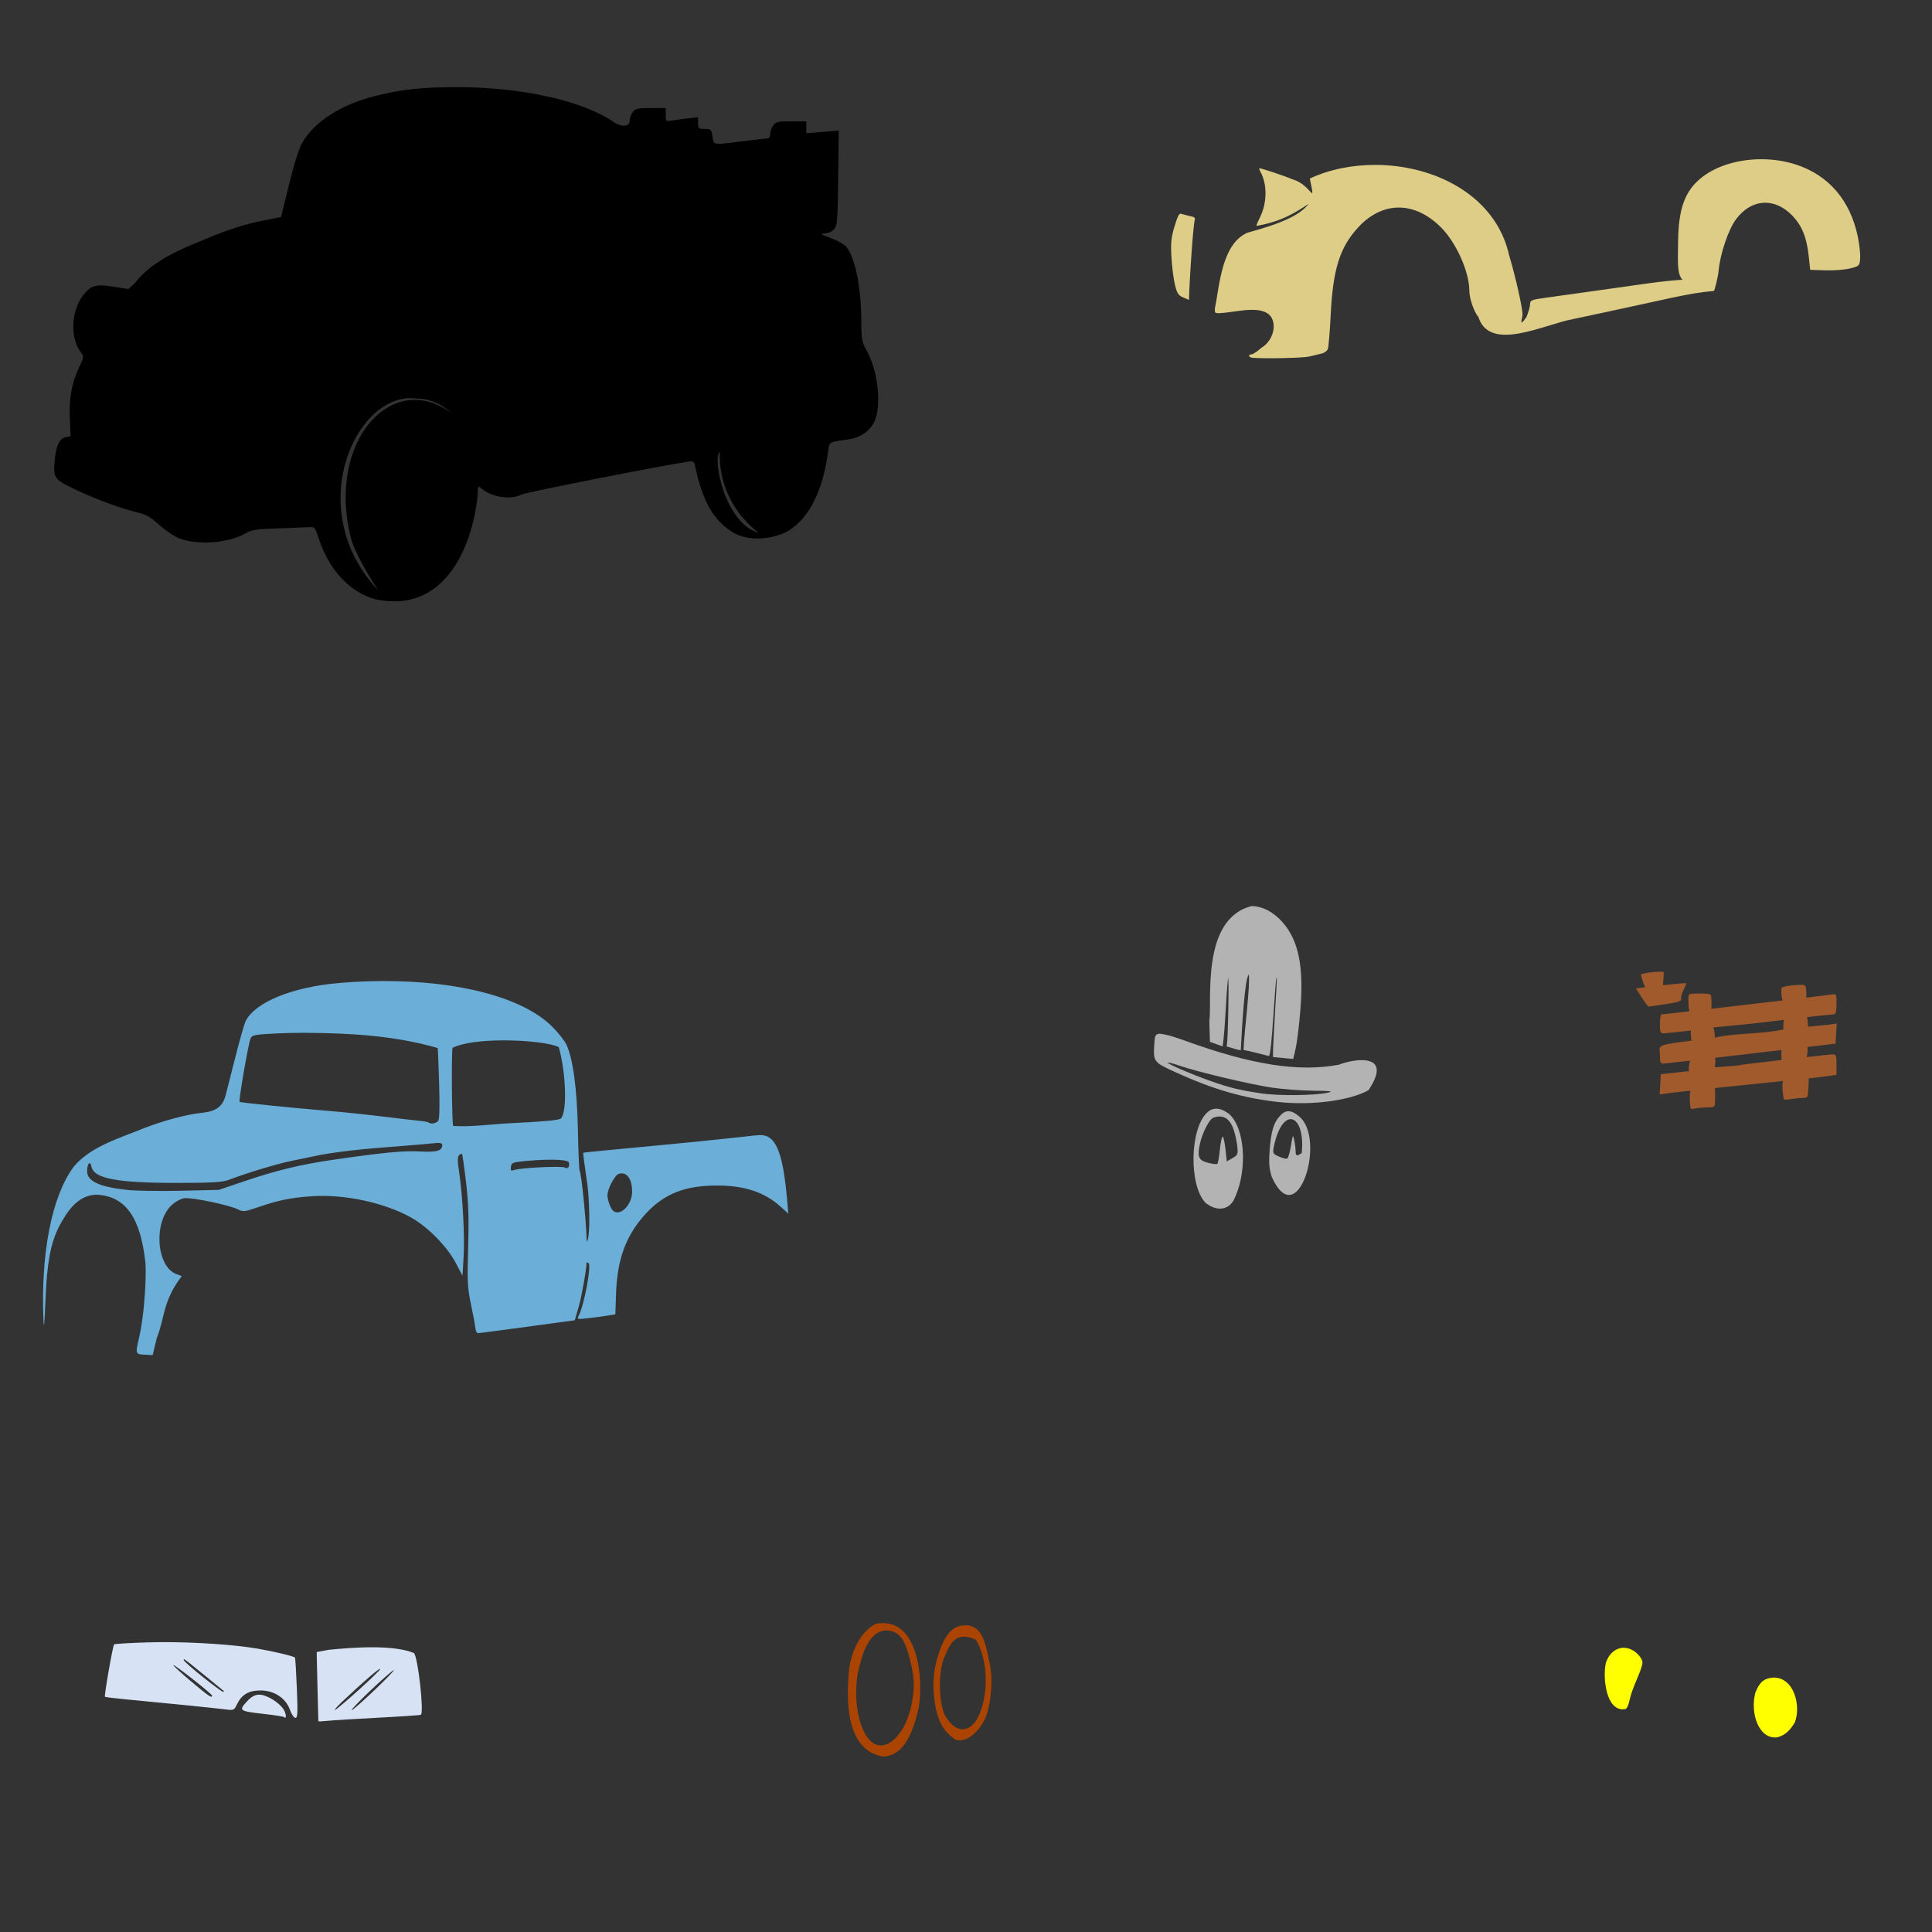 <?xml version="1.0" encoding="UTF-8" standalone="no"?>
<!-- Created with Inkscape (http://www.inkscape.org/) -->

<svg
   xmlns:dc="http://purl.org/dc/elements/1.1/"
   xmlns:cc="http://creativecommons.org/ns#"
   xmlns:rdf="http://www.w3.org/1999/02/22-rdf-syntax-ns#"
   xmlns:svg="http://www.w3.org/2000/svg"
   xmlns="http://www.w3.org/2000/svg"
   xmlns:sodipodi="http://sodipodi.sourceforge.net/DTD/sodipodi-0.dtd"
   xmlns:inkscape="http://www.inkscape.org/namespaces/inkscape"
   width="1080"
   height="1080"
   id="svg2"
   version="1.1"
   inkscape:version="0.47 r22583"
   sodipodi:docname="OldFarmTruck.svg">
  <rect width="100%" height="100%" fill="#333333" stroke="none"/>
  <defs
     id="defs4">
    <inkscape:perspective
       sodipodi:type="inkscape:persp3d"
       inkscape:vp_x="0 : 526.18109 : 1"
       inkscape:vp_y="0 : 1000 : 0"
       inkscape:vp_z="744.09448 : 526.18109 : 1"
       inkscape:persp3d-origin="372.04724 : 350.78739 : 1"
       id="perspective10" />
    <inkscape:perspective
       id="perspective2820"
       inkscape:persp3d-origin="0.5 : 0.33333333 : 1"
       inkscape:vp_z="1 : 0.5 : 1"
       inkscape:vp_y="0 : 1000 : 0"
       inkscape:vp_x="0 : 0.5 : 1"
       sodipodi:type="inkscape:persp3d" />
    <inkscape:perspective
       id="perspective2836"
       inkscape:persp3d-origin="0.5 : 0.33333333 : 1"
       inkscape:vp_z="1 : 0.5 : 1"
       inkscape:vp_y="0 : 1000 : 0"
       inkscape:vp_x="0 : 0.5 : 1"
       sodipodi:type="inkscape:persp3d" />
    <inkscape:perspective
       id="perspective2869"
       inkscape:persp3d-origin="0.5 : 0.33333333 : 1"
       inkscape:vp_z="1 : 0.5 : 1"
       inkscape:vp_y="0 : 1000 : 0"
       inkscape:vp_x="0 : 0.5 : 1"
       sodipodi:type="inkscape:persp3d" />
    <inkscape:perspective
       id="perspective2899"
       inkscape:persp3d-origin="0.5 : 0.33333333 : 1"
       inkscape:vp_z="1 : 0.5 : 1"
       inkscape:vp_y="0 : 1000 : 0"
       inkscape:vp_x="0 : 0.5 : 1"
       sodipodi:type="inkscape:persp3d" />
    <inkscape:perspective
       id="perspective2899-4"
       inkscape:persp3d-origin="0.5 : 0.33333333 : 1"
       inkscape:vp_z="1 : 0.5 : 1"
       inkscape:vp_y="0 : 1000 : 0"
       inkscape:vp_x="0 : 0.5 : 1"
       sodipodi:type="inkscape:persp3d" />
    <inkscape:perspective
       id="perspective2899-9"
       inkscape:persp3d-origin="0.5 : 0.33333333 : 1"
       inkscape:vp_z="1 : 0.5 : 1"
       inkscape:vp_y="0 : 1000 : 0"
       inkscape:vp_x="0 : 0.5 : 1"
       sodipodi:type="inkscape:persp3d" />
    <inkscape:perspective
       id="perspective2941"
       inkscape:persp3d-origin="0.5 : 0.33333333 : 1"
       inkscape:vp_z="1 : 0.5 : 1"
       inkscape:vp_y="0 : 1000 : 0"
       inkscape:vp_x="0 : 0.5 : 1"
       sodipodi:type="inkscape:persp3d" />
    <inkscape:perspective
       id="perspective2996"
       inkscape:persp3d-origin="0.5 : 0.33333333 : 1"
       inkscape:vp_z="1 : 0.5 : 1"
       inkscape:vp_y="0 : 1000 : 0"
       inkscape:vp_x="0 : 0.5 : 1"
       sodipodi:type="inkscape:persp3d" />
    <inkscape:perspective
       id="perspective3020"
       inkscape:persp3d-origin="0.5 : 0.33333333 : 1"
       inkscape:vp_z="1 : 0.5 : 1"
       inkscape:vp_y="0 : 1000 : 0"
       inkscape:vp_x="0 : 0.5 : 1"
       sodipodi:type="inkscape:persp3d" />
    <inkscape:perspective
       id="perspective3042"
       inkscape:persp3d-origin="0.5 : 0.33333333 : 1"
       inkscape:vp_z="1 : 0.5 : 1"
       inkscape:vp_y="0 : 1000 : 0"
       inkscape:vp_x="0 : 0.5 : 1"
       sodipodi:type="inkscape:persp3d" />
    <inkscape:perspective
       id="perspective3065"
       inkscape:persp3d-origin="0.5 : 0.33333333 : 1"
       inkscape:vp_z="1 : 0.5 : 1"
       inkscape:vp_y="0 : 1000 : 0"
       inkscape:vp_x="0 : 0.5 : 1"
       sodipodi:type="inkscape:persp3d" />
  </defs>
  <sodipodi:namedview
     id="base"
     pagecolor="#ffffff"
     bordercolor="#666666"
     borderopacity="1.0"
     inkscape:pageopacity="0.0"
     inkscape:pageshadow="2"
     inkscape:zoom="0.22685185"
     inkscape:cx="1460.9374"
     inkscape:cy="137.02875"
     inkscape:document-units="in"
     inkscape:current-layer="layer1"
     showgrid="false"
     units="in"
     inkscape:showpageshadow="false"
     borderlayer="false"
     inkscape:window-width="1280"
     inkscape:window-height="747"
     inkscape:window-x="-4"
     inkscape:window-y="-4"
     inkscape:window-maximized="1" />
  <g
     inkscape:label="Layer 1"
     inkscape:groupmode="layer"
     id="layer1"
     transform="translate(0,27.64)">
    <path
       style="fill:#000000"
       d="m 255.324,21.075 c -19.182,0 -30.355,1.187 -45.041,4.803 -19.416,4.78 -34.257,14.209 -41.325,26.27 -1.763,3.008 -4.545,11.8 -7.335,23.188 l -4.486,18.344 -9.261,1.83 c -11.136,2.192 -20.213,5.086 -33.674,10.748 -6.335,2.876 -28.004,10.081 -38.559,24.082 l -3.867,3.647 -8.243,-1.335 c -9.127,-1.478 -12.106,-0.873 -15.812,3.22 -7.885,8.709 -9.072,24.829 -2.463,33.522 1.698,2.234 1.67,2.612 -0.716,7.596 -4.36,9.11 -5.974,17.562 -5.518,28.912 l 0.413,10.321 -2.752,0.55 c -3.438,0.688 -5.318,4.577 -6.055,12.523 -0.964,10.397 -0.522,11.052 11.697,16.803 11.846,5.575 25.615,10.637 34.733,12.77 4.489,1.05 7.174,2.579 11.642,6.647 3.197,2.91 7.982,6.251 10.624,7.417 10.076,4.45 28.419,3.22 38.215,-2.56 3.113,-1.837 5.986,-2.262 17.532,-2.628 7.595,-0.241 15.412,-0.555 17.38,-0.688 3.519,-0.238 3.628,-0.122 5.849,6.66 5.645,17.24 17.388,29.806 31.376,33.578 37.303,8.321 54.154,-26.625 57.371,-58.43 0.021,-4.871 0.147,-5.102 1.885,-3.578 5.665,4.967 16.522,6.709 22.39,3.578 2.252,-1.202 79.768,-16.507 93.26,-18.413 3.044,-0.43 3.477,-0.165 4.032,2.546 3.997,19.518 10.506,30.763 21.591,37.279 8.174,4.48 18.972,3.694 27.468,0.344 13.169,-5.805 22.185,-22.205 25.252,-45.935 0.703,-5.437 0.381,-5.25 11.325,-6.688 5.996,-0.788 11.185,-4.078 13.995,-8.89 4.763,-8.155 2.953,-28.487 -3.592,-40.389 -2.834,-5.154 -3.151,-6.704 -3.151,-15.165 0,-19.935 -3.187,-36.516 -8.284,-43.1 -1.04,-1.343 -4.982,-3.596 -8.752,-4.995 -5.715,-2.122 -6.303,-2.555 -3.564,-2.601 1.935,-0.033 4.121,-0.969 5.312,-2.284 1.855,-2.048 2.048,-4.417 2.339,-28.72 l 0.316,-26.49 -9.082,0.743 -9.069,0.729 0,-3.33 0,-3.33 -8.436,0 c -7.51,0 -8.615,0.266 -10.087,2.367 -0.909,1.298 -1.651,3.445 -1.651,4.775 0,1.33 -0.61,2.408 -1.362,2.408 -0.752,0 -7.08,0.725 -14.064,1.596 -17.096,2.132 -16.039,2.289 -16.83,-2.656 -0.642,-4.013 -0.877,-4.238 -4.376,-4.238 -3.426,0 -3.702,-0.244 -3.702,-3.261 l 0,-3.261 -6.11,0.674 c -3.357,0.37 -7.408,0.923 -9.014,1.225 -2.743,0.516 -2.931,0.309 -2.931,-3.261 l 0,-3.798 -8.422,0 c -7.51,0 -8.615,0.266 -10.087,2.367 -0.909,1.298 -1.651,3.39 -1.651,4.651 0,3.507 -4.443,3.859 -9.069,0.716 C 325.379,28.553 291.619,21.075 255.324,21.075 z M 229.412,194.935 c 1.035,-0.003 2.081,0.061 3.124,0.193 6.853,-0.053 13.786,2.543 20.16,8.477 -32.802,-25.155 -70.301,14.73 -56.545,69.494 1.942,7.73 10.076,21.57 15.371,29.339 C 169.792,258.484 197.321,195.033 229.412,194.935 z m 172.897,29.945 c -0.354,16.887 6.173,32.955 21.619,45.302 -18.863,-5.563 -25.733,-41.534 -21.619,-45.302 z"
       id="path3189" />
    <path
       style="fill:#6baed8;fill-opacity:1"
       d="m 214.042,520.769 c -7.85,0.026 -15.932,0.371 -24.165,1.06 -26.153,2.187 -47.037,10.632 -52.513,21.234 -0.754,1.46 -3.354,10.541 -5.78,20.174 -2.426,9.633 -4.892,19.309 -5.477,21.495 -1.652,6.172 -5.356,8.903 -13.156,9.702 -8.622,0.883 -21.053,4.17 -32.394,8.56 -13.302,5.48 -30.21,10.255 -39.536,21.812 -12.14,16.669 -18.253,47.913 -16.734,85.458 0.236,5.835 0.587,2.346 1.128,-11.147 0.824,-20.523 2.722,-31.046 7.321,-40.582 4.842,-9.256 10.574,-17.689 20.614,-18.33 20.939,0.365 25.937,20.4 27.963,38.215 0.635,10.681 -1.081,31.181 -3.44,41.187 -2.286,9.695 -2.249,9.805 2.959,10.032 l 4.527,0.193 2.298,-9.605 c 4.651,-11.504 3.139,-20.367 13.954,-34.513 l -3,-1.128 c -11.152,-4.209 -12.956,-28.585 -2.835,-38.394 1.995,-1.933 5.085,-3.671 7.142,-4.005 4.023,-0.652 25.558,3.825 30.261,6.289 2.659,1.393 3.682,1.267 11.504,-1.417 10.966,-3.763 17.772,-5.155 29.284,-5.972 18.351,-1.303 40.821,3.481 55.857,11.89 9.314,5.209 20.091,16.157 24.935,25.335 l 3.784,7.17 0.619,-10.431 c 0.683,-11.457 -0.52,-34.411 -2.491,-47.394 -0.926,-6.104 -0.953,-8.611 -0.082,-9.482 0.651,-0.651 1.414,-0.967 1.679,-0.702 0.265,0.265 1.286,7.399 2.271,15.853 1.379,11.837 1.643,20.256 1.17,36.605 -0.55,18.99 -0.375,22.349 1.624,31.844 1.229,5.838 2.328,11.806 2.449,13.266 0.126,1.509 0.867,2.614 1.706,2.56 0.812,-0.052 13.25,-1.695 27.646,-3.647 l 26.174,-3.55 2.174,-7.5 c 1.684,-5.807 4.39,-20.99 4.39,-24.633 0,-0.284 0.503,-0.199 1.115,0.179 1.784,1.103 -2.466,23.761 -5.532,29.49 -1.031,1.926 -0.765,1.993 5.642,1.266 3.704,-0.42 8.576,-1.072 10.816,-1.445 l 4.073,-0.688 0.399,-11.67 c 0.662,-19.288 5.578,-32.519 16.541,-44.49 10.238,-11.179 21.813,-15.797 39.66,-15.839 15.529,-0.036 26.762,3.673 35.766,11.807 l 4.349,3.922 -0.757,-8.491 c -1.807,-20.479 -4.778,-30.67 -9.908,-34.032 -2.026,-1.327 -4.059,-1.634 -8.105,-1.183 -20.115,2.24 -39.038,4.157 -65.394,6.605 -16.64,1.546 -30.361,2.911 -30.495,3.041 -0.134,0.13 0.684,6.659 1.817,14.504 1.692,8.473 2.406,33.564 0.124,35.229 -0.153,-10.253 -2.929,-38.097 -3.963,-39.77 -0.295,-0.478 -0.724,-10.536 -0.95,-22.348 -0.44,-22.994 -2.757,-40.322 -6.426,-48.054 -1.086,-2.288 -4.757,-6.901 -8.16,-10.252 -16.398,-16.146 -52.053,-25.42 -94.444,-25.279 z m -43.981,28.94 c 25.04,0.137 50.369,1.477 74.586,8.504 0.142,0.142 0.513,9.059 0.826,19.83 0.384,13.234 0.195,20.041 -0.578,20.972 -1.134,1.367 -4.275,1.863 -5.298,0.839 -0.293,-0.293 -2.883,-0.755 -5.752,-1.032 -2.87,-0.277 -9.28,-1.015 -14.243,-1.638 -11.165,-1.4 -27.115,-3.106 -35.559,-3.798 -20.303,-1.665 -49.674,-4.633 -50.105,-5.064 -0.612,-0.612 4.72,-31.68 6.027,-35.119 0.888,-2.335 1.586,-2.481 15.069,-3.165 4.196,-0.213 9.452,-0.311 15.027,-0.33 z m 110.283,4.225 c 13.795,-0.118 27.73,1.565 32.022,3.798 4.07,14.346 4.729,36.307 1.197,39.839 -0.976,0.976 -9.309,1.764 -28.83,2.711 -10.166,0.516 -21.513,2.151 -31.403,1.472 -0.744,-1.494 -1.045,-41.439 -0.33,-43.692 5.972,-2.854 16.614,-4.036 27.344,-4.128 z m -35.931,57.316 c 2.21,0 2.794,0.345 2.794,1.142 0,3.28 -2.898,4.131 -12.454,3.647 -9.453,-0.479 -20.112,0.539 -48.054,4.569 -18.555,2.676 -32.02,5.923 -50.49,12.192 l -13.871,4.706 -21.165,0.482 c -11.639,0.266 -25.034,0.076 -29.766,-0.427 -15.805,-1.679 -22.724,-4.865 -22.692,-10.445 0.026,-4.515 1.693,-6.246 2.436,-2.532 1.321,6.606 14.489,9.085 47.972,9.027 20.403,-0.035 25.196,-0.34 29.188,-1.858 10.387,-3.95 26.465,-8.785 35.036,-10.541 4.963,-1.017 12.358,-2.544 16.445,-3.385 21.84,-3.775 42.844,-4.331 64.623,-6.578 z m 64.513,9.385 c 5.237,0.047 8.649,0.558 9,1.472 0.82,2.137 -0.553,4.082 -2.078,2.945 -1.356,-1.011 -24.177,0.04 -28.128,1.294 -2.161,0.686 -2.427,0.465 -2.119,-1.706 0.316,-2.234 1.056,-2.562 7.252,-3.165 5.083,-0.495 9.789,-0.768 13.72,-0.826 0.819,-0.012 1.605,-0.021 2.353,-0.014 z m 38.504,7.638 c 3.541,-0.046 5.931,3.906 5.931,10.225 0,7.079 -6.179,13.657 -10.293,10.968 -1.57,-1.026 -3.509,-6.005 -3.509,-9 0,-3.402 4.132,-11.233 6.289,-11.917 0.55,-0.174 1.077,-0.269 1.583,-0.275 z"
       id="path3141" />
    <path
       id="path3125"
       style="fill:#ffff00"
       d="m 907.955,893.485 c 2.95,0.085 6.003,1.593 8.518,4.61 2.123,2.981 2.133,3.291 0.495,8.216 -2.018,5.206 -4.452,10.06 -5.793,15.509 -0.974,4.351 -1.831,6.046 -3.041,5.986 -10.363,1.368 -12.281,-17.617 -10.459,-25.871 1.874,-5.66 5.967,-8.573 10.28,-8.449 z m 83.421,16.651 c 11.684,-0.133 15.448,15.994 11.986,24.977 -2.353,3.895 -5.028,7.276 -9.991,8.449 -10.311,1.094 -15.155,-13.553 -12.096,-25.114 1.489,-3.177 2.983,-7.96 10.101,-8.312 z" />
    <path
       id="path3099"
       style="fill:#decd87;fill-opacity:1"
       d="m 659.951,91.788 c -1.029,0.121 -1.774,1.836 -3.344,7.004 -1.925,6.337 -2.231,9.302 -1.761,17.353 0.311,5.337 1.195,12.27 1.954,15.413 1.152,4.771 1.909,5.934 4.61,7.073 l 3.234,1.376 0.248,-6.55 c 0.136,-3.602 0.726,-13.33 1.321,-21.605 0.595,-8.275 1.353,-15.733 1.679,-16.582 0.41,-1.069 -0.329,-1.697 -2.394,-2.05 -1.883,-0.365 -3.708,-0.995 -5.546,-1.431 z M 984.636,61.373 c -12.499,-0.008 -24.757,3.492 -33.151,10.032 -9.614,7.49 -13.287,17.504 -13.431,36.66 -0.083,11.106 -0.652,17.082 2.408,20.683 -10.971,0.609 -25.488,2.951 -36.288,4.431 -16.64,2.354 -34.441,4.853 -39.55,5.546 -8.573,1.162 -9.289,1.441 -9.289,3.66 0,1.323 -0.952,4.638 -2.119,7.362 -4.322,5.945 -2.278,1.219 -2.119,-1.638 0,-3.86 -4.011,-21.554 -7.472,-33 -7.355,-33.298 -41.286,-50.403 -74.462,-50.573 -12.982,-0.066 -25.85,2.458 -36.963,7.624 3.372,16.371 0.898,3.447 -9.413,0.55 -4.008,-1.773 -17.56,-6.303 -18.853,-6.303 -0.245,0 0.382,1.557 1.404,3.454 3.266,7.471 2.538,16.902 -1.032,24.082 -1.622,3.126 -2.342,5.203 -1.596,4.624 13.797,-2.373 21.472,-7.46 28.885,-12.261 -4.897,6.27 -14.782,10.821 -34.224,16.128 -14.412,6.213 -15.617,29.388 -18.247,42.454 0,3.244 -0.946,3.174 14.518,1.128 12.697,-1.679 18.415,1.201 18.371,9.234 -0.328,5.819 -3.99,9.876 -6.798,11.463 -2.287,2.052 -4.795,3.729 -5.573,3.729 -2.113,0 -1.699,1.738 0.454,1.913 7.25,0.588 28.536,0.119 31.816,-0.702 2.204,-0.552 5.271,-1.278 6.812,-1.624 1.541,-0.345 3.127,-1.478 3.537,-2.505 0.41,-1.027 1.144,-9.757 1.624,-19.403 1.269,-25.519 5.184,-37.78 15.605,-48.921 13.585,-14.524 31.394,-14.414 46.073,0.289 8.504,8.518 15.812,24.908 15.812,35.477 0,4.221 2.658,11.892 5.064,14.601 6.293,20.007 37.023,4.033 52.788,1.197 57.25,-12.107 63.224,-14.324 78.88,-15.77 0.352,-0.204 2.299,-7.832 2.642,-11.504 0.876,-9.382 5.414,-22.75 9.688,-28.541 8.476,-11.484 21.51,-12.377 31.39,-2.147 5.503,5.699 8.119,12.149 9.289,22.968 l 0.798,7.431 8.491,0.275 c 4.671,0.152 10.883,-0.323 13.803,-1.06 5.196,-1.31 5.317,-1.431 5.628,-5.67 0.174,-2.381 -0.415,-7.832 -1.307,-12.11 -4.232,-20.298 -16.28,-34.342 -34.568,-40.293 -6.16,-2.005 -12.774,-2.968 -19.321,-2.972 z" />
    <path
       id="path3358"
       style="fill:#d7e3f4"
       d="m 144.844,919.691 c 3.906,-0.111 11.005,4.143 13.637,8.16 1.527,2.331 1.824,5.829 0.371,4.376 -0.313,-0.313 -5.31,-1.101 -11.105,-1.748 -13.944,-1.555 -14.407,-1.877 -9.922,-6.771 2.644,-2.885 4.502,-3.947 7.018,-4.018 z m 75.288,-13.706 c -0.029,-0.005 -0.079,0.018 -0.151,0.055 -1.168,0.597 -7.135,5.854 -13.266,11.683 -6.13,5.829 -10.671,10.601 -10.087,10.61 0.584,0.009 6.552,-5.249 13.266,-11.683 6.295,-6.033 10.677,-10.609 10.238,-10.665 z m -7.624,-0.743 c -0.937,-0.063 -8.647,6.568 -20.133,17.325 -3.503,3.281 -5.813,5.82 -5.133,5.642 1.794,-0.468 25.942,-22.333 25.334,-22.94 -0.016,-0.016 -0.039,-0.025 -0.069,-0.027 z M 96.873,903.109 c -0.018,-1.3e-4 -0.033,0.006 -0.042,0.014 -0.209,0.209 4.241,4.283 9.894,9.055 9.874,8.334 11.954,9.743 11.807,8.009 -0.083,-0.98 -20.525,-17.071 -21.66,-17.078 z m 5.917,-3.234 c -0.193,-0.006 -0.141,0.228 -0.014,0.592 0.241,0.688 5.212,5.05 11.05,9.688 5.838,4.638 10.807,8.253 11.05,8.037 0.243,-0.217 0.243,-0.542 0,-0.729 -0.243,-0.187 -4.491,-3.669 -9.454,-7.734 -9.296,-7.614 -12.053,-9.834 -12.633,-9.853 z m 128.613,-3.44 c 2.229,2.206 5.688,32.843 3.894,34.486 -0.255,0.234 -10.962,0.971 -23.807,1.638 -12.845,0.667 -25.63,1.449 -28.403,1.748 -2.773,0.299 -5.075,0.414 -5.119,0.248 -0.044,-0.166 -0.274,-8.943 -0.509,-19.5 l -0.427,-19.197 6.729,-1.239 c 13.306,-1.363 36.081,-3.032 47.642,1.816 z M 90.529,890.324 c 18.394,-0.067 40.297,1.382 53.545,3.647 8.819,1.507 19.997,4.186 20.793,4.982 0.22,0.22 0.701,7.891 1.073,17.05 0.565,13.883 0.44,16.651 -0.798,16.651 -0.817,0 -2.197,-2.014 -3.055,-4.472 -2.29,-6.563 -8.778,-10.844 -16.431,-10.844 -6.669,0 -10.578,2.304 -13.197,7.761 -1.587,3.306 -1.845,3.422 -6.426,2.821 -4.76,-0.624 -36.83,-3.857 -56.573,-5.697 -5.714,-0.533 -10.569,-1.154 -10.789,-1.376 -0.52,-0.524 4.379,-28.53 5.119,-29.27 0.311,-0.311 8.905,-0.822 19.101,-1.128 2.449,-0.074 5.01,-0.114 7.638,-0.124 z" />
    <path
       style="fill:#a05a2c"
       d="m 927.549,515.548 c -3.723,0.074 -10.28,0.967 -10.28,1.651 0,0.444 0.96,3.737 2.381,7.073 l -5.188,0.592 3.261,5.078 c 1.793,2.795 3.506,5.096 3.798,5.105 0.292,0.009 4.588,-0.602 9.55,-1.349 7.387,-1.111 8.961,-1.672 8.711,-3.11 -0.168,-0.966 0.476,-3.244 1.417,-5.064 0.941,-1.82 1.551,-3.422 1.362,-3.564 -4.337,0.13 -8.668,0.725 -12.991,1.183 0.291,-2.924 0.606,-7.217 0.413,-7.362 -0.264,-0.199 -1.195,-0.258 -2.436,-0.234 z m 78.756,7.349 c -3.929,0.003 -10.431,0.935 -10.472,1.789 -0.155,3.196 0.097,5.415 0.647,6.936 -12.527,1.478 -27.205,3.191 -39.866,4.651 0.373,-2.953 -0.069,-6.442 -0.069,-6.963 0,-1.238 -1.404,-1.583 -6.358,-1.583 -5.792,0 -6.372,0.2 -6.372,2.257 0,1.161 -0.088,4.874 0.509,7.72 -8.933,1.018 -15.109,1.693 -15.537,1.693 -0.494,0 -0.894,2.393 -0.894,5.312 0,4.594 0.274,5.312 2.105,5.312 0.586,0 6.383,-0.606 15.179,-1.583 -0.1,1.474 0.021,3.327 0.413,5.642 -21.141,2.521 -17.697,2.934 -17.697,7.665 0,4.322 0.331,5.246 1.858,5.202 0.51,-0.015 6.266,-0.665 15.124,-1.679 -0.651,1.374 -0.936,3.285 -0.784,5.862 l -15.674,1.706 -0.317,5.683 -0.33,5.67 4.046,-0.619 c 1.276,-0.196 6.464,-0.778 13.197,-1.514 -0.504,2.009 -0.616,4.714 -0.138,8.381 0,1.847 0.446,2.17 2.381,1.651 1.314,-0.352 4.427,-0.653 6.908,-0.661 4.078,-0.013 4.514,-0.261 4.514,-2.615 0,-1.012 0.201,-5.057 0,-8.229 1.077,-0.113 2.088,-0.217 3.179,-0.33 12.031,-1.246 25.288,-2.613 34.816,-3.592 -0.452,1.972 -0.458,4.699 0.22,8.491 0,2.062 0.401,2.229 3.977,1.638 2.189,-0.362 5.289,-0.668 6.894,-0.674 2.388,-0.01 2.917,-0.485 2.917,-2.615 0,-1.135 0.55,-5.492 0.413,-8.339 5.421,-0.59 10.038,-1.132 11.532,-1.362 l 3.991,-0.619 0,-5.738 c 0,-5.27 -0.204,-5.744 -2.395,-5.683 -0.627,0.017 -6.002,0.595 -14.243,1.527 0.463,-2.179 0.575,-4.059 0.413,-5.656 l 15.688,-1.844 0.33,-5.642 0.317,-5.642 -4.032,0.619 c -0.962,0.148 -5.406,0.511 -12,1.17 -0.016,-2.086 -0.216,-3.866 -0.564,-5.367 4.995,-0.579 9.99,-1.109 15,-1.528 1.085,0 1.486,-1.545 1.486,-5.807 0,-4.322 -0.024,-5.433 -1.252,-5.491 -0.409,-0.019 -0.955,0.087 -1.679,0.22 -0.665,0.122 -6.545,0.843 -13.981,1.734 0.285,-2.773 -0.272,-6.559 -0.674,-6.812 -0.386,-0.243 -1.415,-0.345 -2.725,-0.344 z m -9.082,19.582 c -0.32,1.585 -0.431,3.363 -0.248,5.312 -12.458,2.812 -25.931,1.843 -38.285,4.573 -0.407,-2.354 0,-3.249 -0.969,-5.646 5.444,-0.62 14.057,-1.301 20.167,-2.009 6.454,-0.639 12.894,-1.435 19.335,-2.229 z m -1.294,16.844 c -0.26,1.638 -0.265,3.495 0.055,5.573 -6.383,0.738 -13.477,1.565 -20.862,2.436 -4.72,0.985 -7.254,0.805 -16.199,1.651 -0.719,-1.353 0.622,-2.943 -0.301,-5.284 6.254,-0.726 12.99,-1.517 20.215,-2.367 l 17.091,-2.009 z"
       id="path3143"
       sodipodi:nodetypes="cscccssssccsccsccssscsssccssccccccccssscsccsssccccscccccccccssscscccccccccccccc" />
    <path
       id="path3314"
       style="fill:#b3b3b3"
       d="m 699.725,478.851 c 5.858,0.103 12.045,3.152 17.229,9.041 8.989,10.212 11.925,24.726 9.949,49.169 -0.695,8.598 -1.876,18.243 -2.628,21.44 l -1.362,5.821 -11.257,-1.06 c -0.467,-3.114 2.355,-43.427 2.092,-44.242 -0.92,-2.852 -2.67,44.083 -4.486,43.651 -2.335,-0.556 -12.157,-3.133 -14.119,-3.358 0.276,-9.462 3.843,-36.213 2.945,-42.178 -2.251,1.808 -3.752,28.369 -4.486,42.371 -0.68,-0.04 -3.889,-0.992 -7.926,-2.161 0.61,-3.077 0.76,-11.171 0.991,-22.706 0.187,-9.36 0.103,-15.574 -0.179,-15.536 -1.39,12.588 -1.316,25.481 -3.014,38.215 l -7.128,-2.573 -0.33,-11.642 c 1.703,-10.797 -4.971,-57.179 23.711,-64.251 z m -51.591,71.352 c 4.924,0.485 9.673,2.306 14.326,3.922 37.155,13.504 63.58,17.629 85.884,13.431 7.965,-3.186 31.028,-7.286 16.651,14.243 -10.574,5.899 -32.234,8.671 -51.013,6.523 -19.082,-2.183 -35.554,-6.948 -55.926,-16.156 -13.264,-5.995 -13.376,-6.115 -12.826,-15.812 0.295,-5.194 0.601,-5.826 2.904,-6.151 z m 4.734,16.101 c -0.034,0.006 -0.056,0.015 -0.069,0.027 -0.587,0.587 12.913,6.428 23.477,10.156 11.367,4.012 16.155,5.191 28.734,7.073 9.923,1.484 30.819,1.22 37.692,-0.482 2.789,-0.691 0.66,-0.944 -8.504,-1.005 -6.714,-0.045 -17.223,-0.828 -23.353,-1.748 -12.2,-1.831 -41.441,-8.779 -51.385,-12.206 -3.237,-1.116 -6.077,-1.897 -6.592,-1.817 z m 67.482,27.234 c 1.924,0.032 3.843,1.185 5.766,2.835 15.587,12.388 -0.822,66.01 -15.206,33.839 -1.396,-4.312 -1.679,-7.688 -1.211,-14.325 0.792,-11.226 2.337,-16.291 6.138,-20.091 1.52,-1.63 3.017,-2.282 4.514,-2.257 z m 1.225,4.431 c -3.338,-0.086 -7.205,4.604 -9.509,15.358 -0.634,3.772 -0.461,4.102 2.835,5.532 1.927,0.836 3.985,1.38 4.569,1.211 0.584,-0.169 1.554,-3.381 2.16,-7.128 1.034,-6.387 1.15,-6.579 1.858,-3.22 0.415,1.97 0.757,4.71 0.757,6.096 0,2.847 0.758,3.082 3.44,1.046 1.178,-11.733 -2.081,-18.791 -6.11,-18.894 z m -40.098,-1.483 c -1.005,0.039 -2.113,0.263 -3.344,0.716 -2.798,1.498 -6.93,10.478 -7.844,17.05 -0.772,5.553 0.348,7.117 6.041,8.367 1.894,0.416 3.75,0.595 4.128,0.399 0.378,-0.196 1.021,-3.713 1.431,-7.803 0.411,-4.089 1.126,-7.431 1.583,-7.431 0.457,0 1.162,3.108 1.569,6.908 l 0.743,6.908 3.193,-1.858 c 3.106,-1.811 3.19,-2.045 2.546,-7.706 -1.17,-6.787 -3.008,-15.82 -10.046,-15.55 z m -1.706,-4.376 c 2.49,-0.048 5.003,1.222 7.321,2.986 8.607,7.557 10.375,30.099 3.592,45.908 -2.903,7.962 -10.172,8.926 -16.665,3.867 -9.483,-9.483 -9.012,-41.504 0.743,-50.545 1.613,-1.535 3.306,-2.183 5.009,-2.216 z" />
    <path
       id="path3312"
       style="fill:#aa4400"
       d="m 539.319,880.923 c 11.179,-0.435 12.017,13.725 14.207,22.55 1.461,8.434 0.545,20.131 -2.202,28.114 -5.185,12.353 -14.829,16.034 -18.578,12.234 -7.999,-5.795 -9.878,-14.991 -10.748,-24.495 -0.477,-5.685 -0.147,-10.641 1.128,-16.981 2.944,-11.047 6.743,-21.321 16.192,-21.422 z m -11.967,19.11 c -2.756,8.531 -2.565,22.118 0.44,30.371 6.425,12.058 14.92,10.487 19.211,1.307 3.93,-8.048 5.143,-20.832 2.945,-30.963 -1.106,-5.097 -2.813,-9.547 -4.569,-11.848 -12.834,-5.645 -15.036,4.964 -18.027,11.133 z m -33.687,-20.349 c 20.267,0.074 22.479,32.548 19.899,47.394 -2.532,10.666 -7.078,26.86 -19.913,27.206 -22.05,-3.623 -20.464,-34.632 -18.853,-49.898 1.08,-6.725 4.712,-18.805 14.573,-24.275 1.516,-0.298 2.942,-0.432 4.293,-0.427 z m 1.596,4.115 c -8.475,0.208 -12.483,10.936 -14.326,18.234 -4.629,14.797 -2.107,35.427 5.271,43.128 7.754,8.094 19.416,-1.614 23.215,-19.335 2.054,-9.579 1.875,-15.633 -0.743,-25.775 -2.593,-10.046 -4.823,-13.719 -9.509,-15.66 -1.4,-0.44 -2.698,-0.622 -3.908,-0.592 z" />
  </g>
</svg>
